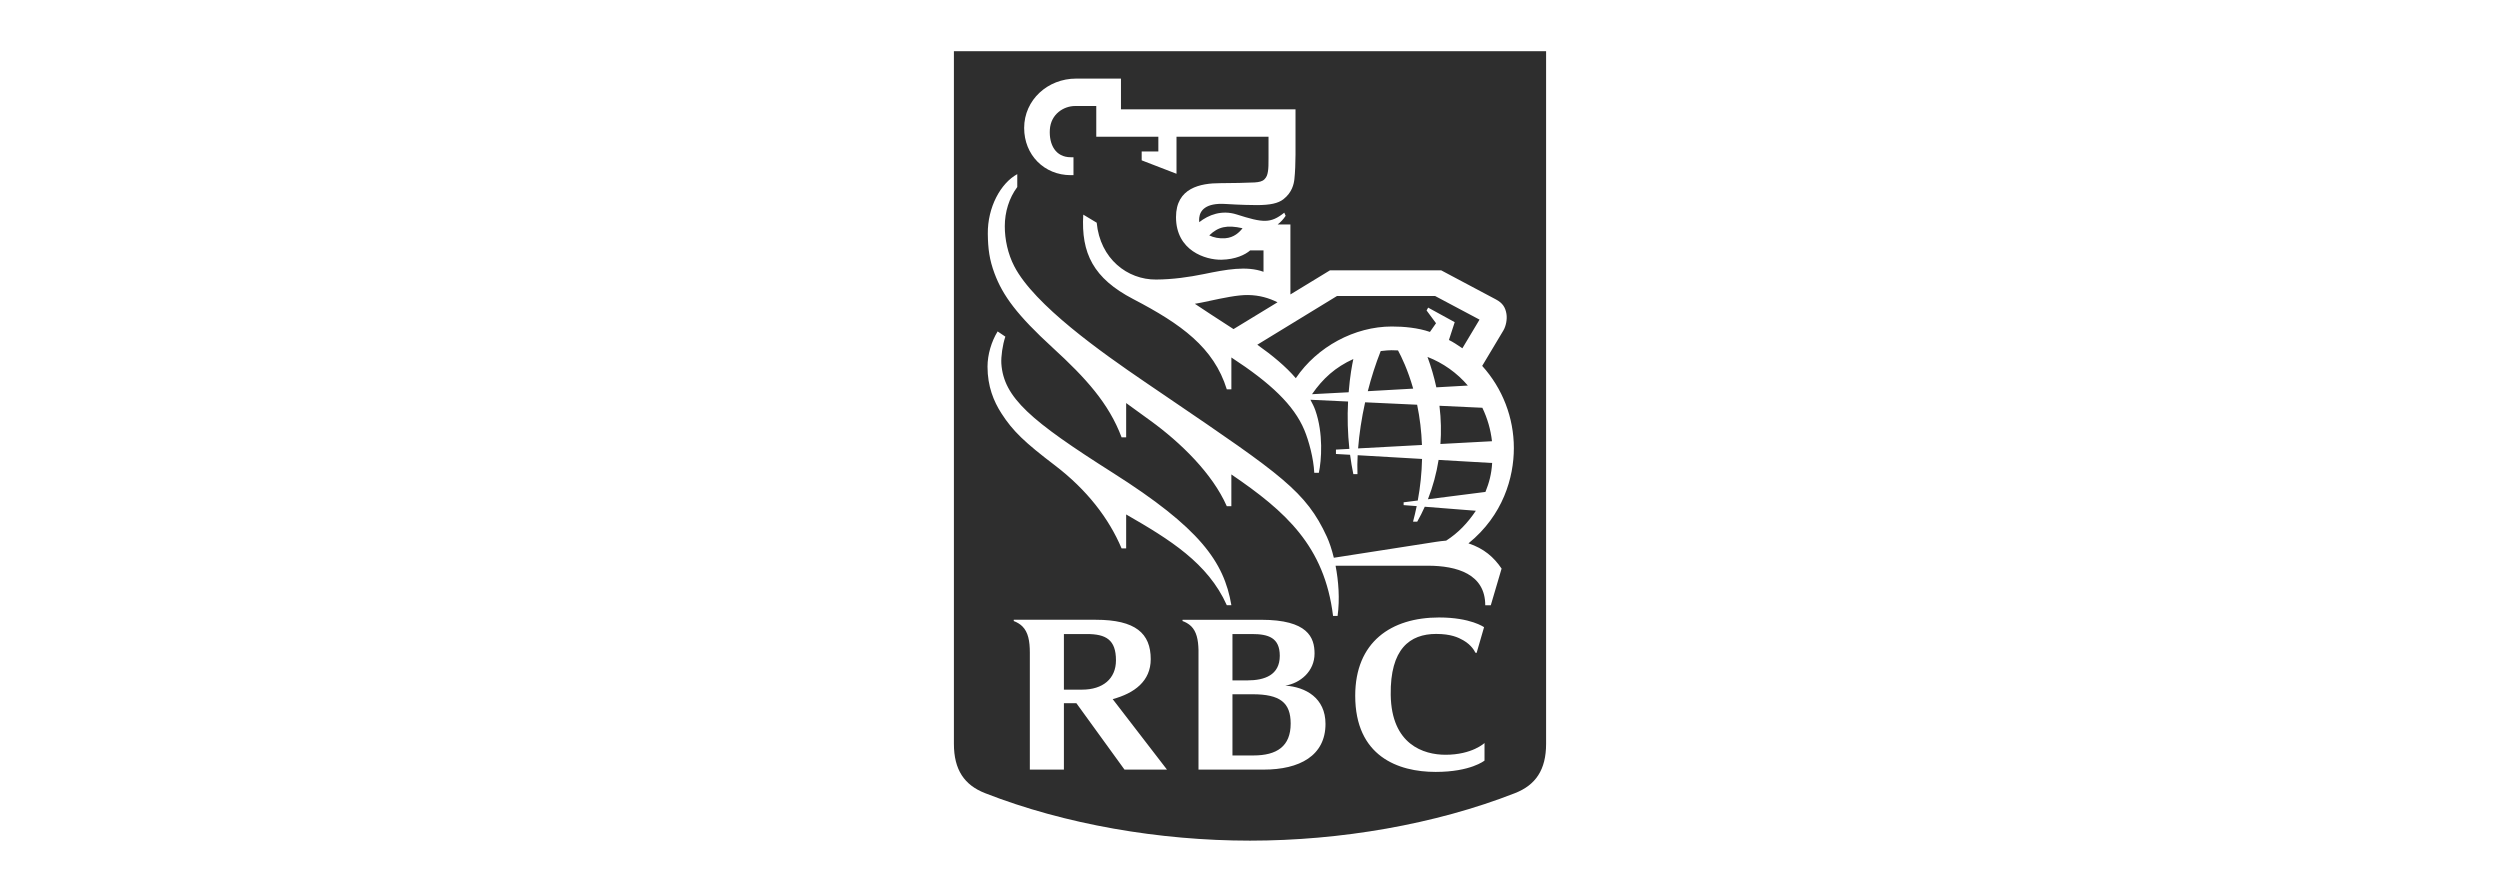 <svg xmlns="http://www.w3.org/2000/svg" fill="none" viewBox="0 0 171 61" height="61" width="171">
<path fill="#2E2E2E" d="M105.753 50.874C105.753 52.663 105.033 53.699 103.624 54.251C98.15 56.394 91.666 57.5 85.5 57.5C79.334 57.5 72.851 56.394 67.376 54.251C65.967 53.699 65.247 52.663 65.247 50.875V3.5H105.753V50.874ZM88.362 12.943L88.359 12.947C88.361 12.946 88.362 12.944 88.362 12.943ZM88.362 12.943V12.942C88.362 12.94 88.363 12.937 88.365 12.935L88.362 12.943ZM76.11 32.335C70.502 28.777 68.65 27.203 68.492 24.869C68.465 24.395 68.571 23.598 68.766 23.026L68.238 22.669C67.815 23.353 67.546 24.255 67.546 25.081C67.546 26.43 67.97 27.45 68.492 28.265C69.28 29.497 70.109 30.272 72.151 31.827C74.351 33.504 75.852 35.463 76.717 37.511H77.029V35.188C80.004 36.899 82.624 38.513 83.913 41.395H84.226C83.721 38.409 82.058 36.106 76.11 32.335ZM87.917 46.897C88.939 46.729 89.915 45.921 89.915 44.702C89.915 43.601 89.455 42.393 86.266 42.393H80.885V42.48C81.048 42.531 81.306 42.665 81.475 42.834C81.839 43.197 81.96 43.738 81.977 44.458V52.641H86.436C88.889 52.641 90.664 51.692 90.664 49.514C90.664 47.742 89.308 46.99 87.917 46.897ZM85.623 43.368C86.764 43.368 87.537 43.619 87.537 44.857C87.537 46.176 86.5 46.539 85.317 46.539H84.3V43.368H85.623ZM85.737 51.673H84.3V47.487H85.672C87.558 47.487 88.282 48.058 88.282 49.495C88.283 51.048 87.337 51.673 85.737 51.673ZM76.915 52.64H79.82L76.108 47.82C77.596 47.417 78.71 46.589 78.71 45.088C78.71 43.324 77.672 42.392 74.955 42.392H69.341V42.48C69.547 42.554 69.779 42.69 69.93 42.843C70.324 43.236 70.441 43.835 70.441 44.648V52.64H72.771V48.097H73.623L76.915 52.64ZM72.771 43.368H74.341C75.648 43.368 76.332 43.757 76.332 45.166C76.332 46.425 75.439 47.172 74.008 47.172H72.771V43.368ZM100.088 43.796C100.684 44.138 100.883 44.58 100.904 44.625L100.905 44.629C100.935 44.663 101.002 44.654 101.002 44.654L101.51 42.9C101.51 42.9 100.599 42.235 98.43 42.235C95.151 42.235 92.697 43.913 92.697 47.586C92.697 51.724 95.62 52.799 98.199 52.799C100.599 52.799 101.541 52.024 101.541 52.024V50.822C101.541 50.822 100.694 51.626 98.876 51.626C97.375 51.626 95.172 50.93 95.125 47.527C95.081 44.385 96.43 43.361 98.236 43.361C99.243 43.362 99.747 43.601 100.088 43.796ZM101.97 41.4L102.709 38.892C102.179 38.111 101.506 37.518 100.443 37.166C102.816 35.243 103.548 32.654 103.548 30.648C103.548 28.57 102.775 26.567 101.382 25.027C101.758 24.397 102.402 23.321 102.692 22.837C102.759 22.724 102.808 22.644 102.829 22.608C103.008 22.308 103.101 21.841 103.041 21.47C102.968 21.028 102.786 20.728 102.318 20.479C101.788 20.196 98.575 18.49 98.575 18.49H90.972L88.264 20.14V15.352H87.393C87.606 15.188 87.791 14.988 87.938 14.762L87.844 14.547C86.906 15.297 86.391 15.244 84.59 14.669C83.566 14.342 82.665 14.695 82.028 15.197C82.016 15.096 82.016 14.994 82.028 14.893C82.082 14.398 82.469 13.865 83.829 13.952C84.843 14.016 85.69 14.03 85.98 14.029C86.872 14.026 87.42 13.912 87.783 13.63C88.386 13.162 88.499 12.58 88.536 12.257C88.586 11.812 88.613 11.108 88.613 10.585V7.479H76.674V5.376H73.604C71.661 5.376 70.052 6.835 70.052 8.753C70.052 10.594 71.422 11.981 73.239 11.981H73.426V10.755H73.239C72.202 10.755 71.748 9.892 71.809 8.869C71.872 7.802 72.763 7.251 73.537 7.251H74.985V9.354H79.231V10.36H78.091V10.967L80.473 11.886V9.354H86.767V10.816V10.816C86.767 11.247 86.767 11.5 86.724 11.748C86.689 11.952 86.642 12.111 86.487 12.265C86.34 12.412 86.113 12.46 85.809 12.479C85.4 12.503 84.191 12.529 83.464 12.529C82.106 12.529 80.439 12.849 80.439 14.851C80.439 17.156 82.469 17.784 83.543 17.765C84.518 17.748 85.182 17.416 85.51 17.129H86.424V18.59C85.26 18.17 83.865 18.434 82.358 18.744C81.312 18.957 80.232 19.112 79.079 19.121C77.12 19.136 75.249 17.708 75.014 15.232L74.095 14.68C73.941 17.326 74.786 19.035 77.507 20.454C80.805 22.174 83.023 23.767 83.913 26.63H84.226V24.451C86.905 26.198 88.503 27.707 89.216 29.412C89.524 30.149 89.85 31.355 89.896 32.34H90.209C90.392 31.489 90.524 29.638 89.968 28.061C89.88 27.81 89.757 27.579 89.636 27.352L89.631 27.344L92.208 27.464C92.152 28.544 92.181 29.627 92.297 30.703L91.379 30.752V31.052L92.345 31.107C92.403 31.551 92.477 31.992 92.568 32.43H92.851C92.836 31.999 92.84 31.568 92.864 31.137L97.268 31.392C97.247 32.346 97.15 33.297 96.976 34.235L96.008 34.358V34.55L96.902 34.618C96.829 34.976 96.746 35.331 96.652 35.684H96.937C97.126 35.352 97.299 35.011 97.454 34.661L100.948 34.936C100.385 35.776 99.742 36.451 98.919 36.979C98.736 36.99 98.384 37.036 98.215 37.063C97.639 37.156 95.399 37.503 93.547 37.79C92.564 37.943 91.691 38.078 91.234 38.15C91.095 37.578 90.926 37.082 90.758 36.715C89.338 33.626 87.65 32.478 79.943 27.236C79.423 26.882 78.876 26.51 78.299 26.117C75.366 24.118 70.746 20.863 69.375 18.211C68.935 17.362 68.726 16.367 68.728 15.471C68.729 14.501 69.019 13.548 69.581 12.793V11.911C68.45 12.526 67.543 14.173 67.566 15.995C67.578 17.015 67.676 17.765 68.021 18.693C68.591 20.226 69.574 21.558 72.009 23.788C74.264 25.853 75.845 27.589 76.717 29.914H77.029V27.569C77.282 27.753 77.537 27.938 77.791 28.122C78.097 28.344 78.402 28.565 78.701 28.782C80.755 30.274 82.926 32.381 83.913 34.625H84.225V32.451C87.941 34.984 90.598 37.352 91.181 42.129H91.492C91.649 40.971 91.555 39.743 91.353 38.695H97.661C99.67 38.695 101.591 39.273 101.591 41.4H101.97ZM82.713 16.101C83.327 15.507 83.921 15.373 84.99 15.611C84.777 15.887 84.404 16.253 83.805 16.296C83.389 16.327 83.013 16.247 82.713 16.101ZM87.382 20.677L84.373 22.51C83.452 21.915 82.108 21.043 81.728 20.78C81.995 20.739 82.351 20.662 82.746 20.578C83.607 20.393 84.652 20.169 85.362 20.18C86.138 20.19 86.791 20.381 87.382 20.677ZM98.224 22.109L97.808 22.704C96.998 22.422 96.031 22.333 95.199 22.333C92.659 22.333 90.094 23.71 88.633 25.869C87.964 25.081 87.022 24.301 85.999 23.579L91.448 20.248H98.163L101.2 21.862L100.027 23.822C99.668 23.579 99.399 23.399 99.107 23.255L99.502 22.036L97.686 21.041L97.578 21.235L98.224 22.109ZM96.932 27.683C97.119 28.59 97.229 29.511 97.261 30.436L92.894 30.671C92.97 29.692 93.13 28.619 93.374 27.518L96.932 27.683ZM98.525 30.369C98.585 29.562 98.573 28.688 98.459 27.755L101.392 27.891C101.74 28.612 101.963 29.386 102.052 30.18L98.525 30.369ZM95.624 23.968C95.854 24.391 96.294 25.29 96.662 26.582L93.557 26.757C93.794 25.825 94.088 24.909 94.44 24.013C94.483 24.009 94.527 24.004 94.571 23.999C94.77 23.977 94.975 23.955 95.177 23.955C95.326 23.955 95.475 23.959 95.624 23.968ZM98.246 26.494C98.093 25.787 97.89 25.092 97.64 24.413C98.707 24.828 99.656 25.502 100.4 26.372L98.246 26.494ZM102.063 31.669C102.019 32.427 101.856 33.025 101.604 33.648L97.67 34.149C98.01 33.281 98.254 32.379 98.4 31.458L102.063 31.669ZM89.742 26.963C90.496 25.874 91.343 25.116 92.569 24.557C92.485 24.946 92.339 25.698 92.249 26.831L89.742 26.963Z" clip-rule="evenodd" fill-rule="evenodd"></path>
</svg>
